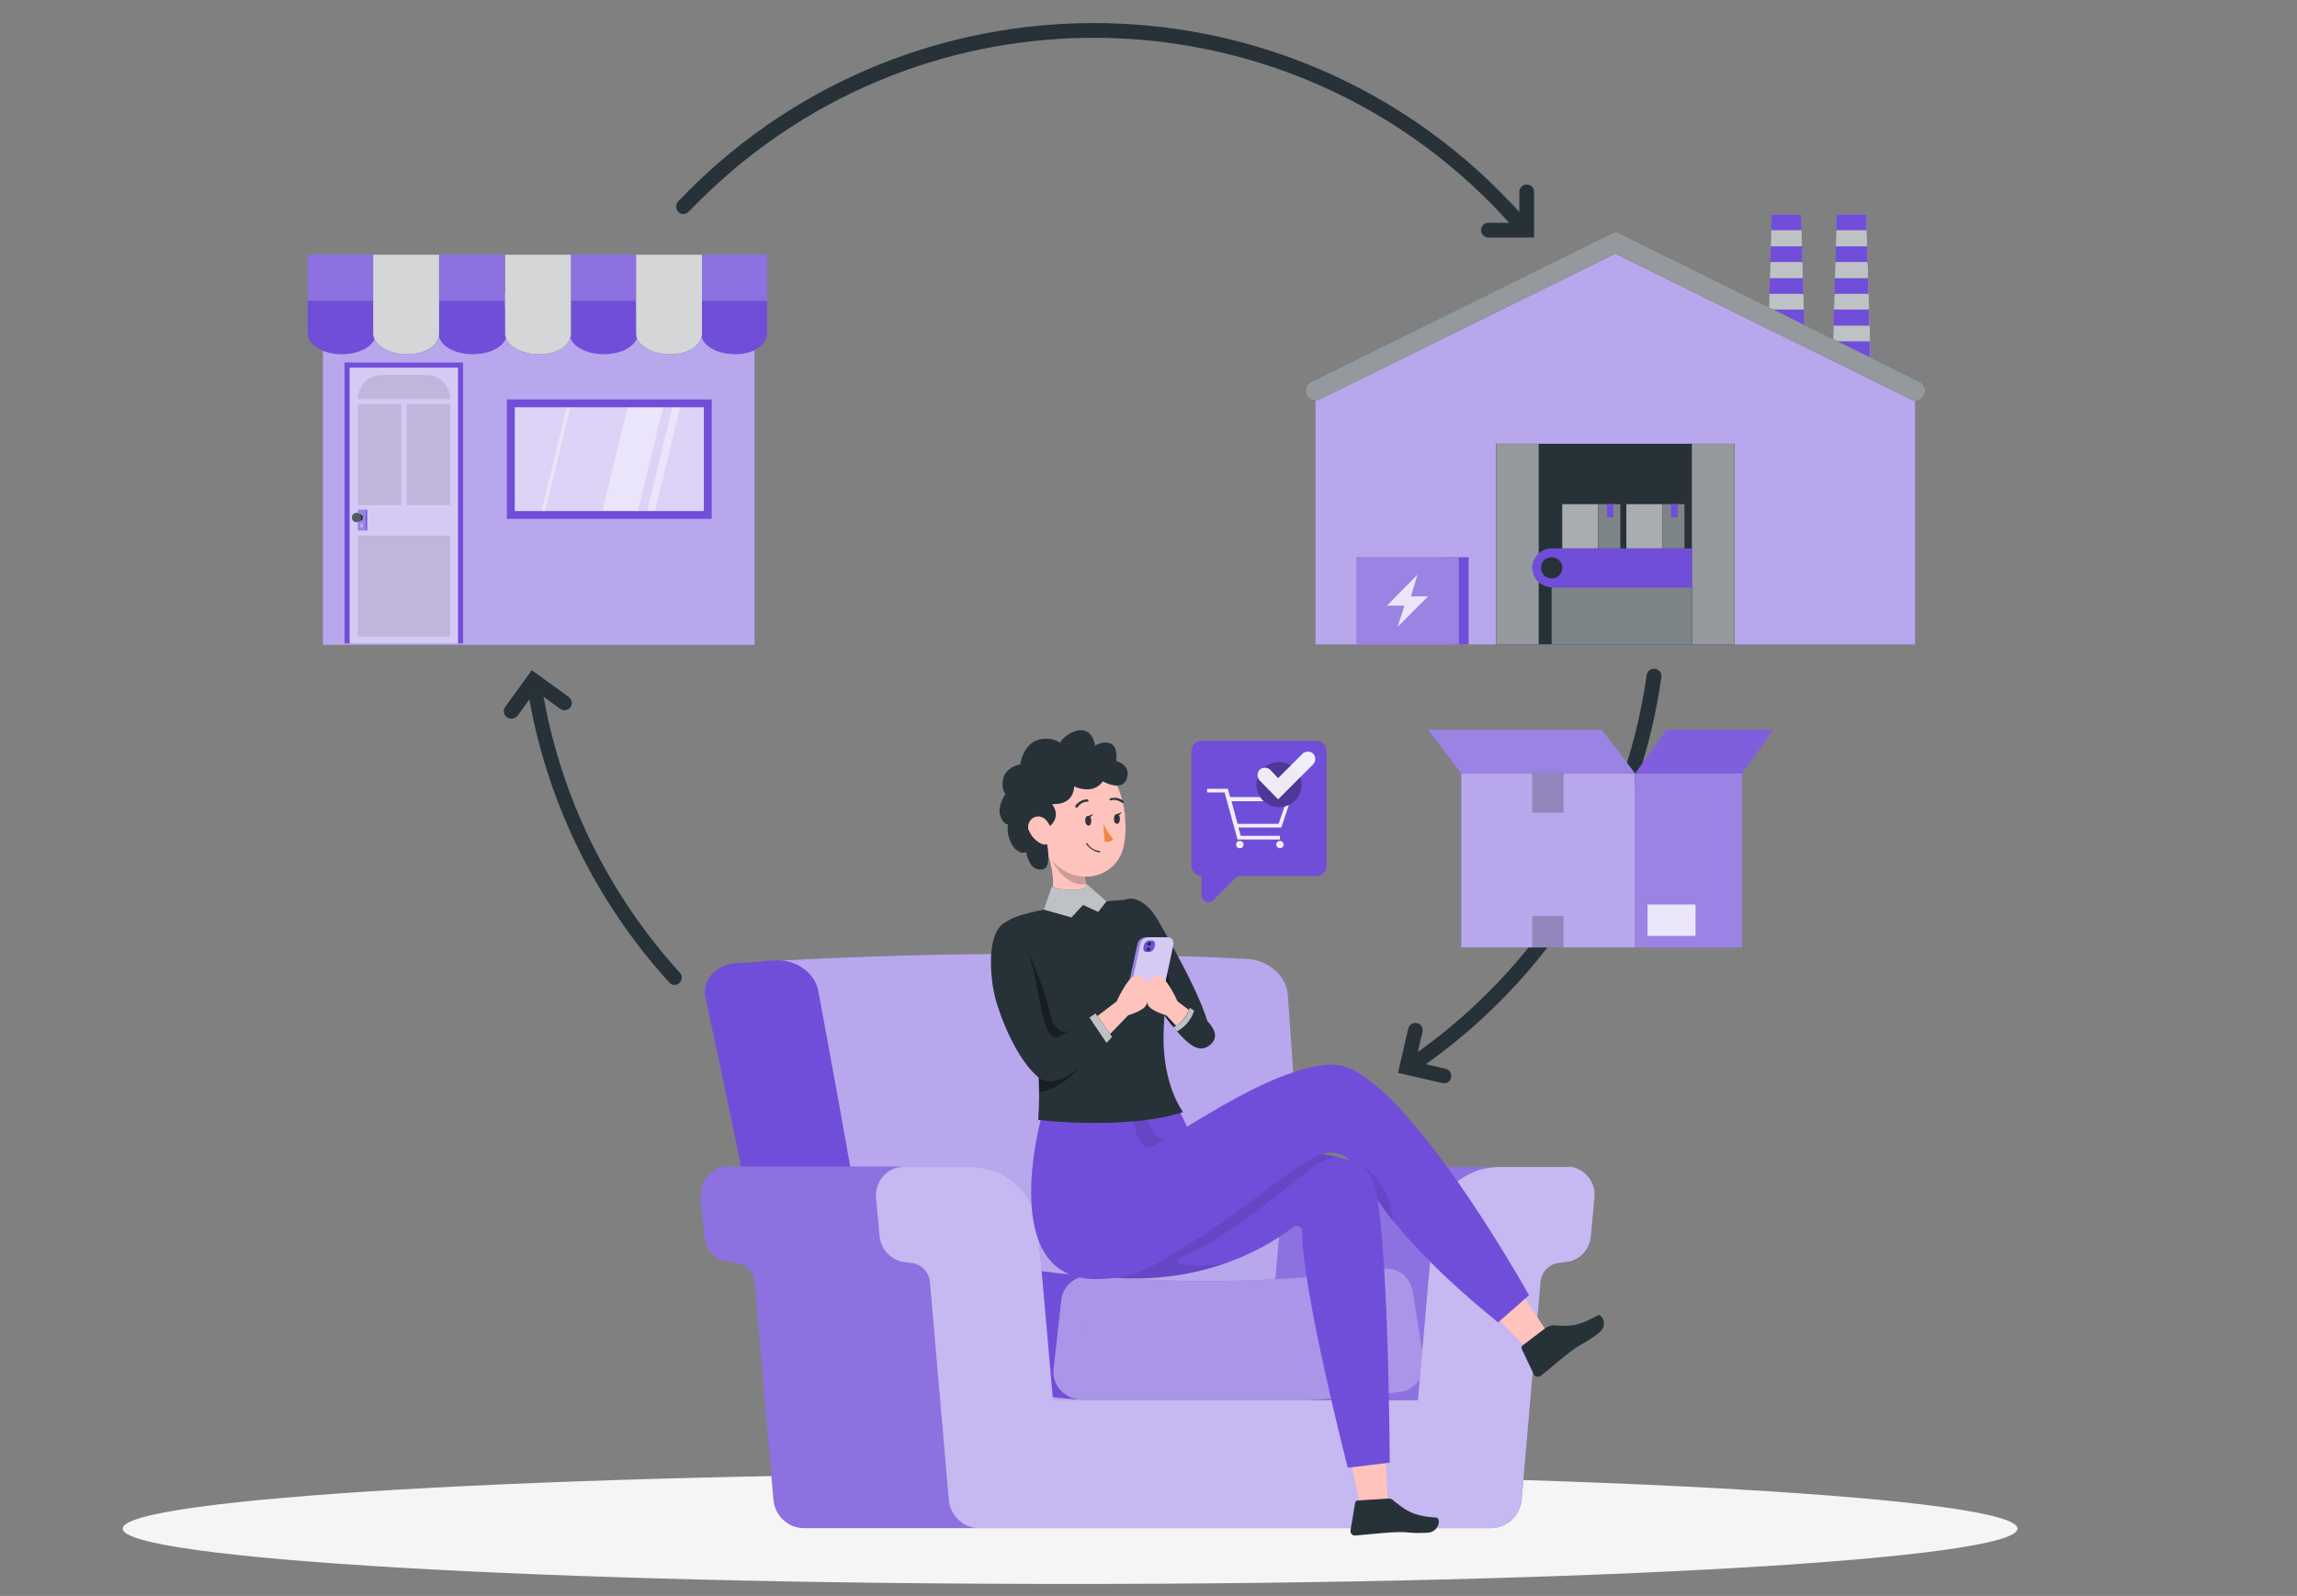 <?xml version="1.0" encoding="utf-8"?>
<!-- Generator: Adobe Illustrator 27.0.0, SVG Export Plug-In . SVG Version: 6.00 Build 0)  -->
<svg version="1.1" id="Layer_1" xmlns="http://www.w3.org/2000/svg" xmlns:xlink="http://www.w3.org/1999/xlink" x="0px" y="0px"
	 viewBox="0 0 498 346" style="enable-background:new 0 0 498 346;" xml:space="preserve">
<rect x="0" y="0" width="498" height="346" fill="#808080" stroke="none"/>
<style type="text/css">
	.st0{fill:#F5F5F5;}
	.st1{fill:#263238;}
	.st2{opacity:0.7;fill:#FFFFFF;enable-background:new    ;}
	.st3{fill:#714ED9;}
	.st4{opacity:0.5;fill:#FFFFFF;enable-background:new    ;}
	.st5{opacity:0.6;fill:#FFFFFF;enable-background:new    ;}
	.st6{opacity:0.4;fill:#FFFFFF;enable-background:new    ;}
	.st7{opacity:0.7;fill:#714ED9;enable-background:new    ;}
	.st8{opacity:0.5;}
	.st9{fill:#FFFFFF;}
	.st10{opacity:0.3;fill:#FFFFFF;enable-background:new    ;}
	.st11{opacity:0.8;fill:#FFFFFF;enable-background:new    ;}
	.st12{opacity:0.9;}
	.st13{opacity:0.3;enable-background:new    ;}
	.st14{opacity:0.2;}
	.st15{opacity:0.1;enable-background:new    ;}
	.st16{opacity:0.2;fill:#FFFFFF;enable-background:new    ;}
	.st17{opacity:0.1;fill:#FFFFFF;enable-background:new    ;}
	.st18{opacity:0.2;enable-background:new    ;}
	.st19{opacity:0.4;}
	.st20{fill:#FFC3BD;}
	.st21{opacity:0.4;enable-background:new    ;}
	.st22{fill:#ED893E;}
	.st23{fill:#2E353A;}
</style>
<path id="freepik--path--inject-50" class="st0" d="M26.6,331.4c0-6.6,92-12,205.4-12s205.4,5.4,205.4,12s-92,12-205.4,12
	S26.6,338,26.6,331.4"/>
<g id="freepik--Arrows--inject-50">
	<path class="st1" d="M329.8,51.3C286.7,0.1,210.3-6.4,159.1,36.7c-3.4,2.9-6.7,6-9.8,9.2c-0.6,0.6-1.6,0.7-2.2,0.1l0,0
		c-0.6-0.6-0.7-1.6-0.1-2.3c0,0,0,0,0,0c47.3-49.8,126-51.8,175.8-4.5c3.3,3.2,6.5,6.5,9.5,10L329.8,51.3z"/>
	<path class="st1" d="M332.6,51.5h-9.9c-0.9,0-1.6-0.7-1.6-1.6l0,0c0-0.9,0.7-1.6,1.6-1.6h6.7v-6.7c0-0.9,0.7-1.6,1.6-1.6l0,0
		c0.9,0,1.6,0.7,1.6,1.6V51.5z"/>
	<path class="st1" d="M307,232.2l-1.8-2.6c28.2-19.2,47-49.4,51.8-83.2c0.1-0.9,0.9-1.5,1.8-1.4l0,0c0.9,0.1,1.5,0.9,1.4,1.8
		C355.3,181.5,336,212.5,307,232.2z"/>
	<path class="st1" d="M312.7,234.8l-9.6-2.2l2.2-9.6c0.2-0.8,1-1.4,1.9-1.2c0,0,0,0,0,0l0,0c0.9,0.2,1.4,1,1.2,1.9c0,0,0,0,0,0
		l-1.5,6.5l6.5,1.5c0.9,0.2,1.4,1.1,1.2,1.9l0,0C314.4,234.5,313.6,235,312.7,234.8z"/>
	<path class="st1" d="M145.1,213c-16-17.6-26.7-39.4-30.6-62.9l3.1-0.5c3.8,22.9,14.2,44.1,29.8,61.3c0.6,0.6,0.5,1.6-0.1,2.2l0,0
		C146.7,213.7,145.7,213.7,145.1,213C145.1,213,145.1,213,145.1,213z"/>
	<path class="st1" d="M109.9,155.5L109.9,155.5c-0.7-0.5-0.9-1.5-0.4-2.2l5.8-8l8,5.8c0.7,0.5,0.9,1.5,0.4,2.2c0,0,0,0,0,0l0,0
		c-0.5,0.7-1.5,0.9-2.2,0.4c0,0,0,0,0,0l-5.4-3.9l-3.9,5.4C111.6,155.9,110.6,156,109.9,155.5C109.9,155.5,109.9,155.5,109.9,155.5z
		"/>
</g>
<g id="freepik--Factory--inject-50">
	<polygon class="st1" points="391.5,81.4 383.1,81.4 384.1,46.5 390.5,46.5 	"/>
	<polygon class="st2" points="391.5,81.4 383.1,81.4 384.1,46.5 390.5,46.5 	"/>
	<polygon class="st3" points="391,63.7 390.9,60.3 383.7,60.3 383.6,63.7 	"/>
	<polygon class="st3" points="383.8,56.8 390.8,56.8 390.7,53.4 383.9,53.4 	"/>
	<polygon class="st3" points="391.2,70.6 391.1,67.1 383.5,67.1 383.4,70.6 	"/>
	<polygon class="st3" points="391.4,77.5 391.3,74 383.3,74 383.2,77.5 	"/>
	<polygon class="st3" points="390.6,49.9 390.5,46.5 384.1,46.5 384,49.9 	"/>
	<polygon class="st1" points="405.7,81.4 397.2,81.4 398.2,46.5 404.6,46.5 	"/>
	<polygon class="st2" points="405.7,81.4 397.2,81.4 398.2,46.5 404.6,46.5 	"/>
	<polygon class="st3" points="405.1,63.7 405,60.3 397.8,60.3 397.7,63.7 	"/>
	<polygon class="st3" points="397.9,56.8 404.9,56.8 404.8,53.4 398,53.4 	"/>
	<polygon class="st3" points="405.3,70.6 405.2,67.1 397.6,67.1 397.5,70.6 	"/>
	<polygon class="st3" points="405.5,77.5 405.4,74 397.4,74 397.3,77.5 	"/>
	<polygon class="st3" points="404.7,49.9 404.6,46.5 398.2,46.5 398.1,49.9 	"/>
	<polygon class="st3" points="285.2,139.7 415.2,139.7 415.2,84.7 350.2,52.7 285.2,84.7 	"/>
	<polygon class="st4" points="285.2,139.7 415.2,139.7 415.2,84.7 350.2,52.7 285.2,84.7 	"/>
	<rect x="324.4" y="96.2" class="st1" width="51.6" height="43.5"/>
	<rect x="324.4" y="96.2" class="st1" width="9.2" height="43.5"/>
	<rect x="324.4" y="96.2" class="st4" width="9.2" height="43.5"/>
	<rect x="338.7" y="109.3" class="st1" width="7.8" height="9.6"/>
	<rect x="338.7" y="109.3" class="st5" width="7.8" height="9.6"/>
	<rect x="346.5" y="109.3" class="st1" width="4.8" height="9.6"/>
	<rect x="346.5" y="109.3" class="st6" width="4.8" height="9.6"/>
	<polygon class="st3" points="348.4,109.3 348.4,112.2 348.5,112.1 348.8,112.2 348.9,112.1 349.2,112.2 349.5,112.1 349.6,112.2 
		349.8,112.1 349.8,109.3 	"/>
	<polygon class="st7" points="348.4,109.3 348.4,112.2 348.5,112.1 348.8,112.2 348.9,112.1 349.2,112.2 349.5,112.1 349.6,112.2 
		349.8,112.1 349.8,109.3 	"/>
	<rect x="352.6" y="109.3" class="st1" width="7.8" height="9.6"/>
	<rect x="352.6" y="109.3" class="st5" width="7.8" height="9.6"/>
	<rect x="360.4" y="109.3" class="st1" width="4.8" height="9.6"/>
	<rect x="360.4" y="109.3" class="st6" width="4.8" height="9.6"/>
	<polygon class="st3" points="362.3,109.3 362.3,112.2 362.4,112.1 362.7,112.2 362.9,112.1 363.1,112.2 363.4,112.1 363.5,112.2 
		363.7,112.1 363.7,109.3 	"/>
	<polygon class="st7" points="362.3,109.3 362.3,112.2 362.4,112.1 362.7,112.2 362.9,112.1 363.1,112.2 363.4,112.1 363.5,112.2 
		363.7,112.1 363.7,109.3 	"/>
	<path class="st1" d="M414.3,86.6L350.2,55l-64.1,31.6c-1,0.5-2.3,0.1-2.8-1c0,0,0,0,0,0l0,0c-0.5-1-0.1-2.3,1-2.8c0,0,0,0,0,0
		l66-32.6l65.9,32.6c1,0.5,1.5,1.8,1,2.8c0,0,0,0,0,0l0,0C416.6,86.7,415.3,87.2,414.3,86.6z"/>
	<g class="st8">
		<path class="st9" d="M414.3,86.6L350.2,55l-64.1,31.6c-1,0.5-2.3,0.1-2.8-1c0,0,0,0,0,0l0,0c-0.5-1-0.1-2.3,1-2.8c0,0,0,0,0,0
			l66-32.6l65.9,32.6c1,0.5,1.5,1.8,1,2.8c0,0,0,0,0,0l0,0C416.6,86.7,415.3,87.2,414.3,86.6z"/>
	</g>
	<rect x="366.8" y="96.2" class="st1" width="9.2" height="43.5"/>
	<rect x="366.8" y="96.2" class="st4" width="9.2" height="43.5"/>
	<rect x="336.4" y="125.4" class="st1" width="30.4" height="14.3"/>
	<rect x="336.4" y="125.4" class="st6" width="30.4" height="14.3"/>
	<rect x="313.3" y="120.8" class="st3" width="5.1" height="18.9"/>
	<path class="st3" d="M336.4,127.3c-2.3,0-4.2-1.9-4.2-4.2s1.9-4.2,4.2-4.2h30.4v8.5H336.4z"/>
	<path class="st1" d="M338.7,123.1c0,1.3-1,2.3-2.3,2.3c-1.3,0-2.3-1-2.3-2.3s1-2.3,2.3-2.3S338.7,121.8,338.7,123.1
		C338.7,123.1,338.7,123.1,338.7,123.1z"/>
	<rect x="294.1" y="120.8" class="st3" width="22.2" height="18.9"/>
	<rect x="294.1" y="120.8" class="st10" width="22.2" height="18.9"/>
	<polygon class="st11" points="309.6,129.3 305.9,129.3 307.3,124.6 300.7,131.3 304.5,131.3 303,135.9 	"/>
</g>
<g id="freepik--Graphic--inject-50">
	<path class="st3" d="M285.5,160.6h-25c-1.2,0-2.1,0.9-2.2,2.1c0,0,0,0.1,0,0.1v24.9c0,1.2,1,2.2,2.2,2.2c0,0,0,0,0,0l0,0v4.2
		c0,0.8,0.7,1.5,1.5,1.5c0.4,0,0.8-0.2,1-0.4l5.3-5.3h17.1c1.2,0,2.2-1,2.2-2.2c0,0,0,0,0,0v-24.9c0-1.2-0.9-2.1-2.1-2.2
		C285.6,160.6,285.5,160.6,285.5,160.6z"/>
	<g class="st12">
		<path class="st9" d="M280,172.8h-13.3l-0.5-1.8h-4.5v0.8h3.8l2.8,10.2h9.2v-0.8H269l-0.5-1.8h9.3L280,172.8z M268.3,178.6
			l-1.3-4.9h11.9l-1.7,4.9H268.3z"/>
		<circle class="st9" cx="268.8" cy="183.1" r="0.8"/>
		<path class="st9" d="M278.3,183.1c0,0.5-0.4,0.8-0.8,0.8s-0.8-0.4-0.8-0.8c0-0.5,0.4-0.8,0.8-0.8l0,0
			C277.9,182.3,278.3,182.7,278.3,183.1z"/>
	</g>
	<circle class="st3" cx="277.3" cy="170.1" r="4.9"/>
	<circle class="st13" cx="277.3" cy="170.1" r="4.9"/>
	<g class="st12">
		<path class="st9" d="M277.1,173.3l-4-4.1c-0.6-0.6-0.6-1.7,0-2.3l0,0c0.6-0.6,1.7-0.6,2.3,0c0,0,0,0,0,0l1.7,1.8l5.3-5.3
			c0.6-0.6,1.7-0.6,2.3,0c0,0,0,0,0,0l0,0c0.6,0.6,0.6,1.7,0,2.3L277.1,173.3z"/>
	</g>
</g>
<g id="freepik--Store--inject-50">
	<rect x="70" y="63.7" class="st3" width="93.6" height="76.1"/>
	<rect x="70" y="63.7" class="st4" width="93.6" height="76.1"/>
	<rect x="66.7" y="55.2" class="st3" width="14.3" height="10.1"/>
	<rect x="95.1" y="55.2" class="st3" width="14.3" height="10.1"/>
	<rect x="123.6" y="55.2" class="st3" width="14.3" height="10.1"/>
	<rect x="152" y="55.2" class="st3" width="14.3" height="10.1"/>
	<g class="st14">
		<rect x="66.7" y="55.2" class="st9" width="14.3" height="10.1"/>
		<rect x="95.1" y="55.2" class="st9" width="14.3" height="10.1"/>
		<rect x="123.6" y="55.2" class="st9" width="14.3" height="10.1"/>
		<rect x="152" y="55.2" class="st9" width="14.3" height="10.1"/>
	</g>
	<path class="st3" d="M81.5,72.3c0,2.5-3.3,4.5-7.4,4.5c-4.1,0-7.4-2-7.4-4.5v-7.1h14.3L81.5,72.3z"/>
	<path class="st3" d="M109.9,72.3c0,2.5-3.3,4.5-7.4,4.5c-4.1,0-7.4-2-7.4-4.5v-7.1h14.3L109.9,72.3z"/>
	<path class="st3" d="M138.3,72.3c0,2.5-3.3,4.5-7.4,4.5s-7.4-2-7.4-4.5v-7.1h14.3L138.3,72.3z"/>
	<path class="st3" d="M166.3,72.3c0,2.5-2.9,4.5-6.9,4.5c-4.1,0-7.4-2-7.4-4.5v-7.1h14.3L166.3,72.3z"/>
	<path class="st1" d="M95.2,65.2v-10H80.9v10.1l0,0v7c0,2.5,3.3,4.5,7.4,4.5c4.1,0,6.9-2,6.9-4.5L95.2,65.2L95.2,65.2z"/>
	<path class="st11" d="M95.2,55.2H80.9v17.1c0,2.5,3.3,4.5,7.4,4.5c4.1,0,6.9-2,6.9-4.5L95.2,55.2z"/>
	<path class="st1" d="M123.8,65.2v-10h-14.3v10.1l0,0v7c0,2.5,3.3,4.5,7.4,4.5s6.9-2,6.9-4.5L123.8,65.2L123.8,65.2z"/>
	<path class="st11" d="M123.8,55.2h-14.3v17.1c0,2.5,3.3,4.5,7.4,4.5s6.9-2,6.9-4.5L123.8,55.2z"/>
	<path class="st1" d="M152.2,65.2v-10h-14.3v10.1l0,0v7c0,2.5,3.3,4.5,7.4,4.5s6.9-2,6.9-4.5L152.2,65.2L152.2,65.2z"/>
	<path class="st11" d="M152.2,55.2h-14.3v17.1c0,2.5,3.3,4.5,7.4,4.5s6.9-2,6.9-4.5L152.2,55.2z"/>
	<rect x="110.7" y="87.5" class="st4" width="42.7" height="24.2"/>
	<polygon class="st6" points="138.1,111.6 130.4,111.6 136.2,87.7 143.9,87.7 	"/>
	<polygon class="st6" points="141.8,111.6 140.1,111.6 145.9,87.7 147.6,87.7 	"/>
	<polygon class="st6" points="118,111.6 117.2,111.6 123,87.7 123.8,87.7 	"/>
	<path class="st3" d="M154.3,112.5h-44.4V86.6h44.4V112.5z M111.6,110.8h41V88.3h-41L111.6,110.8z"/>
	<rect x="74.7" y="78.6" class="st3" width="25.7" height="60.9"/>
	<rect x="75.8" y="79.7" class="st2" width="23.5" height="59.8"/>
	<rect x="77.6" y="87.6" class="st15" width="9.4" height="21.9"/>
	<rect x="88.2" y="87.6" class="st15" width="9.4" height="21.9"/>
	<rect x="77.6" y="116.1" class="st15" width="20" height="21.9"/>
	<path class="st15" d="M97.6,86.5H77.6c0-2.9,2.3-5.2,5.2-5.2l0,0h9.7C95.3,81.3,97.6,83.6,97.6,86.5C97.6,86.5,97.6,86.5,97.6,86.5
		z"/>
	<rect x="77.6" y="110.5" class="st3" width="1.7" height="4.5"/>
	<rect x="77.6" y="110.5" class="st10" width="1.7" height="4.5"/>
	<rect x="79.3" y="110.5" class="st3" width="0.3" height="4.5"/>
	<path class="st1" d="M78.7,112.2c0,0.4-0.3,0.7-0.7,0.7s-0.7-0.3-0.7-0.7c0-0.4,0.3-0.7,0.7-0.7h0
		C78.4,111.5,78.7,111.8,78.7,112.2z"/>
	<rect x="78.2" y="113.5" class="st4" width="0.4" height="0.9"/>
	<circle class="st1" cx="77.3" cy="112.2" r="1"/>
	<circle class="st16" cx="77.3" cy="112.2" r="1"/>
</g>
<g id="freepik--Box--inject-50">
	<polygon class="st3" points="347.3,158.2 309.6,158.2 316.8,167.7 354.5,167.7 	"/>
	<polygon class="st10" points="347.3,158.2 309.6,158.2 316.8,167.7 354.5,167.7 	"/>
	<polygon class="st3" points="361.3,158.2 384.5,158.2 377.7,167.7 354.5,167.7 	"/>
	<polygon class="st17" points="361.3,158.2 384.5,158.2 377.7,167.7 354.5,167.7 	"/>
	<rect x="316.8" y="167.7" class="st3" width="37.7" height="37.7"/>
	<rect x="316.8" y="167.7" class="st4" width="37.7" height="37.7"/>
	<rect x="332.2" y="167.7" class="st18" width="6.8" height="8.5"/>
	<rect x="332.2" y="198.6" class="st18" width="6.8" height="6.8"/>
	<rect x="354.5" y="167.7" class="st3" width="23.2" height="37.7"/>
	<rect x="354.5" y="167.7" class="st10" width="23.2" height="37.7"/>
	<rect x="357.2" y="196.1" class="st11" width="10.4" height="6.8"/>
</g>
<g id="freepik--Character--inject-50">
	<path class="st3" d="M262.9,308.3c8.7,0.4,13.1,0.7,21.8,1.4c-1.4-31.4-3.2-62.8-5.5-94.1c-0.3-4-4.2-7.4-8.6-7.7l-8.5-0.4
		c-33-1.2-65.9-0.9-98.9,1.1c7.4,33.1,14.3,66.3,20.6,99.6C210.3,307.1,236.5,307.2,262.9,308.3z"/>
	<path class="st4" d="M262.9,308.3c8.7,0.4,13.1,0.7,21.8,1.4c-1.4-31.4-3.2-62.8-5.5-94.1c-0.3-4-4.2-7.4-8.6-7.7l-8.5-0.4
		c-33-1.2-65.9-0.9-98.9,1.1c7.4,33.1,14.3,66.3,20.6,99.6C210.3,307.1,236.5,307.2,262.9,308.3z"/>
	<path class="st3" d="M193.6,307.8c-8.7,0.3-13.1,0.5-21.8,1.1c-5.9-30.9-12.2-61.7-18.8-92.4c-0.9-3.9,2.1-7.4,6.5-7.7
		c3.4-0.2,5.1-0.3,8.5-0.6c4.5-0.3,8.7,2.7,9.4,6.6C183.2,245.8,188.6,276.8,193.6,307.8z"/>
	<path class="st3" d="M205.8,325.2l-4.1-47.3c-0.2-2.1-1.8-3.8-3.9-4.1l-1.7-0.2c-2.8-0.3-5-2.6-5.3-5.5l-0.8-8.6
		c-0.3-3.3,2.2-6.3,5.5-6.6c0.2,0,0.4,0,0.5,0h-38.1c-3.3,0-6,2.7-6,6.1c0,0.2,0,0.3,0,0.5l0.8,8.6c0.3,2.8,2.5,5.1,5.3,5.5l1.7,0.2
		c2.1,0.3,3.7,2,3.9,4.1l4.1,47.3c0.3,3.4,3.2,6.1,6.6,6.1h38.1C209,331.3,206.1,328.6,205.8,325.2z"/>
	<g class="st14">
		<path class="st9" d="M205.8,325.2l-4.1-47.3c-0.2-2.1-1.8-3.8-3.9-4.1l-1.7-0.2c-2.8-0.3-5-2.6-5.3-5.5l-0.8-8.6
			c-0.3-3.3,2.2-6.3,5.5-6.6c0.2,0,0.4,0,0.5,0h-38.1c-3.3,0-6,2.7-6,6.1c0,0.2,0,0.3,0,0.5l0.8,8.6c0.3,2.8,2.5,5.1,5.3,5.5
			l1.7,0.2c2.1,0.3,3.7,2,3.9,4.1l4.1,47.3c0.3,3.4,3.2,6.1,6.6,6.1h38.1C209,331.3,206.1,328.6,205.8,325.2z"/>
	</g>
	<path class="st3" d="M310.7,266.1c0.6-7.4,6.9-13.1,14.3-13.1h-33.2c-7.5,0-13.7,5.7-14.3,13.1l-3.3,37.5h33.2L310.7,266.1z"/>
	<path class="st16" d="M310.7,266.1c0.6-7.4,6.9-13.1,14.3-13.1h-33.2c-7.5,0-13.7,5.7-14.3,13.1l-3.3,37.5h33.2L310.7,266.1z"/>
	<path class="st3" d="M303.3,301.8c-23,2.7-46.2,3.2-69.2,1.6c-3.3-0.2-5.9-3-5.7-6.3c0,0,0-0.1,0-0.1c0.7-6.1,1-9.1,1.7-15.2
		c0.4-3.2,3.2-5.4,6.4-5.2c21.1,1.9,42.3,1.4,63.2-1.5c3.2-0.5,6.1,1.7,6.6,4.9l2.4,15.1c0.4,3.3-2,6.3-5.2,6.7
		C303.4,301.8,303.4,301.8,303.3,301.8z"/>
	<path class="st3" d="M236,276.7c-5.3-0.5-7.9-0.8-13.1-1.5c-3.2-0.5-6.1,1.7-6.7,4.9l-2.4,15.1c-0.4,3.3,2,6.2,5.3,6.6
		c0,0,0.1,0,0.1,0c5.7,0.8,8.6,1.1,14.3,1.6C234.5,292.8,235,287.4,236,276.7z"/>
	<g class="st19">
		<path class="st9" d="M303.3,301.8c-23,2.7-46.2,3.2-69.2,1.6c-3.3-0.2-5.9-3-5.7-6.3c0,0,0-0.1,0-0.1c0.7-6.1,1-9.1,1.7-15.2
			c0.4-3.2,3.2-5.4,6.4-5.2c21.1,1.9,42.3,1.4,63.2-1.5c3.2-0.5,6.1,1.7,6.6,4.9l2.4,15.1c0.4,3.3-2,6.3-5.2,6.7
			C303.4,301.8,303.4,301.8,303.3,301.8z"/>
	</g>
	<path class="st3" d="M339.8,253H325c-7.5,0-13.7,5.7-14.3,13.1l-3.3,37.5h-79.1l-3.3-37.5c-0.6-7.4-6.9-13.1-14.3-13.1H196
		c-3.3,0-6,2.7-6.1,6c0,0.2,0,0.4,0,0.5l0.8,8.6c0.3,2.8,2.5,5.1,5.3,5.5l1.7,0.2c2.1,0.3,3.7,2,3.9,4.1l4.1,47.3
		c0.3,3.4,3.2,6.1,6.6,6.1h110.9c3.5,0,6.3-2.6,6.7-6.1l4.1-47.3c0.2-2.1,1.8-3.8,3.9-4.1l1.7-0.2c2.8-0.3,5-2.6,5.3-5.5l0.8-8.6
		c0.3-3.3-2.2-6.3-5.5-6.6C340.2,253,340,253,339.8,253z"/>
	<path class="st5" d="M339.8,253H325c-7.5,0-13.7,5.7-14.3,13.1l-3.3,37.5h-79.1l-3.3-37.5c-0.6-7.4-6.9-13.1-14.3-13.1H196
		c-3.3,0-6,2.7-6.1,6c0,0.2,0,0.4,0,0.5l0.8,8.6c0.3,2.8,2.5,5.1,5.3,5.5l1.7,0.2c2.1,0.3,3.7,2,3.9,4.1l4.1,47.3
		c0.3,3.4,3.2,6.1,6.6,6.1h110.9c3.5,0,6.3-2.6,6.7-6.1l4.1-47.3c0.2-2.1,1.8-3.8,3.9-4.1l1.7-0.2c2.8-0.3,5-2.6,5.3-5.5l0.8-8.6
		c0.3-3.3-2.2-6.3-5.5-6.6C340.2,253,340,253,339.8,253z"/>
	<polygon class="st20" points="291.8,311.8 295.3,328.3 300.9,326.4 300.2,310.8 	"/>
	<path class="st3" d="M239.9,242.6c5.3,0.1,10.6-0.6,15.7-2l5.2,10.9c0,0,32.6-5.8,36.8,4.2c3.5,8.6,3.7,61.4,3.7,61.4l-9.1,1.1
		c0,0-9.9-38.5-9.9-51.2c0-0.7-0.5-1.2-1.2-1.2c-0.3,0-0.5,0.1-0.7,0.2c-5,3.9-18.3,12.3-38.5,11c-3.1-0.2-6.8-0.9-5.8-11.1
		C236.9,258.2,238.2,250.4,239.9,242.6z"/>
	<path class="st15" d="M258,271.7c9-4,21.4-14.8,27.1-18.9c1.3-1,2.9-1.7,4.5-2.1c-5-1.1-11.4-1.1-16.8-0.6l-13,5.8l-20.9,9.3
		l-2.6,7.4c0.9,4,3.4,4.4,5.6,4.5c8,0.6,15.9-0.5,23.5-3.1C264.3,274.1,249.4,275.5,258,271.7z"/>
	<polygon class="st20" points="320.4,281.6 331.6,292.9 335.9,289.5 327.3,276.5 	"/>
	<path class="st1" d="M335.1,287.9l-5,3.8c-0.2,0.2-0.3,0.5-0.2,0.7l2.6,5.5c0.2,0.5,0.8,0.7,1.3,0.5c0.1,0,0.1-0.1,0.2-0.1
		c2.1-1.6,3.8-3.2,6.4-5.2c3.1-2.3,2.6-1.4,6.2-4.1c2.2-1.6,0.7-4.4-0.3-3.8c-4.6,2.7-6.8,2.3-9.5,2.1
		C336.1,287.4,335.5,287.6,335.1,287.9z"/>
	<path class="st15" d="M243.3,250.6l5.6,1.3c0,0,10.4-8.1,5.6-5.4c-3.5,2-5.3-2.1-6-4.4c-2.2,0.3-4.2,0.4-5.6,0.5L243.3,250.6z"/>
	<path class="st3" d="M245.7,242c-13.8,2.3-19.9,0.1-19.9,0.1s-9.9,35.4,11.9,35.2c9.6-0.1,13.6-3.8,19.9-7.5
		c14.2-8.4,26-20.7,31.5-19.9c7.9,1.1,3.4,10.6,35.7,36.8l6.7-5.9c0,0-27.9-50.1-42.5-50c-14.1,0.1-36.8,17.8-39.8,17.9
		C246.1,248.8,245.7,242,245.7,242z"/>
	<path class="st15" d="M293.4,251.9L293.4,251.9c1.8,0.7,3.3,2,4.2,3.8c0.5,1.5,0.9,3.1,1.1,4.7c0.9,1.3,2,2.8,3.3,4.4
		C301.1,254.2,293.4,251.9,293.4,251.9z"/>
	<path class="st1" d="M300.8,324.9l-6.4,0.4c-0.3,0-0.5,0.2-0.6,0.5l-1,6c-0.1,0.5,0.3,1,0.8,1.1c0,0,0,0,0,0c0.1,0,0.1,0,0.2,0
		c2.6-0.2,4.9-0.5,8.2-0.7c3.9-0.2,2.9,0.3,7.4,0.1c2.7-0.1,3.1-3.3,1.9-3.3c-5.3-0.3-6.9-1.9-9.1-3.6
		C301.9,325,301.3,324.8,300.8,324.9z"/>
	<path class="st1" d="M244.1,195c1.8-0.7,4.8,0.5,7.3,5.1c2.6,4.6,13.5,23.6,10.4,26c-3.1,2.4-9.1-4.5-11.3-9.4
		C248.3,211.7,240.9,196.2,244.1,195z"/>
	<path class="st21" d="M248.9,203.8l0.4,3l-0.2,6.6c0.6,1.3,1.1,2.5,1.5,3.3c1,2.1,2.2,4,3.6,5.7c0.5-9.3-3-18.6-3-18.6L248.9,203.8
		z"/>
	<path class="st1" d="M225.1,242.8c0,0,19.1,2.3,31.4-1.7c0,0-3.7-4.7-4.2-14.1c-0.5-9.2,3.4-20.2-5.8-31.4
		c-0.4-0.4-0.9-0.7-1.5-0.6c-4.8,0.3-27.4,2.1-27.7,6.1C216.9,206.1,226.7,216.9,225.1,242.8z"/>
	<path class="st20" d="M227,184.4c0,0,2.5,7.3,0.6,10.5c0,0,7,0.4,8.8-1.9c0,0-1-0.5-1.3-3.3C234.7,186.8,232,183.9,227,184.4z"/>
	<path class="st18" d="M235,189.6c-0.3-2.6-2.6-5.3-6.9-5.2l-0.3,0.3l-0.3,0.6c0,0,2.7,7.1,8,6.4C235.2,190.9,235.1,190.2,235,189.6
		z"/>
	<path class="st20" d="M224.3,174.7c0.8,6.7,1.1,9.6,4.7,12.8c5.5,4.9,13.5,2.4,14.7-4.4c1.1-6.2-0.5-16.1-7.3-18.4
		c-4.8-1.6-10.1,0.9-11.8,5.8C224.3,171.8,224.1,173.3,224.3,174.7z"/>
	<path class="st22" d="M239.2,178.6c0.6,1.2,1.3,2.4,2.2,3.4c-0.5,0.4-1.2,0.6-1.9,0.5L239.2,178.6z"/>
	<path class="st23" d="M233.3,175.1l-0.1-0.1c-0.1-0.1-0.1-0.3,0-0.4l0,0c0.6-0.8,1.6-1.3,2.6-1.3c0.1,0,0.2,0.2,0.2,0.3
		c0,0.1-0.1,0.2-0.2,0.2c-0.8,0-1.6,0.4-2.1,1.1C233.5,175.1,233.4,175.2,233.3,175.1z"/>
	<path class="st23" d="M243.3,174.1l-0.1-0.1c-0.7-0.5-1.5-0.7-2.3-0.5c-0.1,0.1-0.3,0-0.3-0.1c0,0,0,0,0,0l0,0
		c-0.1-0.1,0-0.3,0.1-0.3c0,0,0,0,0,0c1-0.3,2-0.1,2.8,0.5c0.1,0.1,0.1,0.2,0.1,0.4c0,0,0,0,0,0C243.5,174,243.4,174.1,243.3,174.1
		L243.3,174.1z"/>
	<path class="st23" d="M235.3,178c0,0.6,0.4,1,0.7,1c0.4,0,0.6-0.5,0.6-1.1c0-0.6-0.3-1-0.7-1C235.5,176.9,235.2,177.4,235.3,178z"
		/>
	<path class="st23" d="M241.5,177.6c0,0.6,0.3,1,0.7,1c0.4,0,0.6-0.5,0.6-1.1c0-0.6-0.3-1-0.7-1C241.7,176.5,241.5,177,241.5,177.6z
		"/>
	<path class="st23" d="M241.9,176.6l1.3-0.5C243.2,176.1,242.6,177.2,241.9,176.6z"/>
	<path class="st23" d="M235.7,177l1.3-0.5C237,176.5,236.4,177.6,235.7,177z"/>
	<path class="st1" d="M235.9,183.5c-0.1-0.2-0.3-0.3-0.4-0.5c0-0.1,0-0.1,0-0.2l0,0c0.1,0,0.1,0,0.2,0c0.6,1,1.6,1.6,2.7,1.7
		c0.1,0,0.1,0.1,0.1,0.2c0,0,0,0.1-0.1,0.1C237.5,184.7,236.6,184.2,235.9,183.5z"/>
	<path class="st21" d="M227.4,218.7c-1.1-4.8-4.7-13-4.7-13l-2.6-0.7l-1.3,1.8c2.3,5.7,6.4,14.8,6.5,29.9c5.1-0.2,10.7-7.3,10.7-7.3
		l-2.9-6.4C229.9,224.5,228.5,223.5,227.4,218.7z"/>
	<path class="st1" d="M226.3,180c0,0,4.4-2,1.8-5.7c0,0,4.5,0.6,4.8-3.8c0,0,4,2,6.2-1.1c0,0,4.2,2.4,5.2-0.6c1-3-2.3-3.8-2.3-3.8
		s0.5-3-1.2-3.8c-1.2-0.4-2.4-0.2-3.4,0.5c0,0-0.3-3.5-3.2-3.4c-1.8,0.2-3.4,1.2-4.4,2.7c-1.6-1-3.6-1.1-5.3-0.4
		c-2.8,1.3-3.3,5.1-3.3,5.1s-3.2,0.6-3.7,3.1c-0.5,2.5,0.5,3.3,0.5,3.3s-1.7,2.4-1.2,4.5c0.6,2.2,1.7,2.1,1.7,2.1
		c-0.2,1.7,0.2,3.4,1.2,4.9c1.6,1.9,2.8,1.1,2.8,1.1s0.5,4.2,3.4,3.8C228.8,188.2,226.3,180,226.3,180z"/>
	<path class="st20" d="M223.1,180.1c0.5,1.2,1.4,2.2,2.6,2.8c1.6,0.7,2.6-0.6,2.4-2.3c-0.2-1.5-1.3-3.6-3-3.6c-1.2,0-2.2,1-2.2,2.3
		C222.9,179.6,222.9,179.9,223.1,180.1z"/>
	<path class="st1" d="M226.3,197.2l1.7-5c1.8,0.7,3.8,0.9,5.7,0.7c2.1-0.2,2-1.2,2-1.2l4.2,3.7l-1.8,2.3l-3.3-1.5l-2.5,2.7
		L226.3,197.2z"/>
	<path class="st2" d="M226.3,197.2l1.7-5c1.8,0.7,3.8,0.9,5.7,0.7c2.1-0.2,2-1.2,2-1.2l4.2,3.7l-1.8,2.3l-3.3-1.5l-2.5,2.7
		L226.3,197.2z"/>
	<path class="st3" d="M249.7,217h-4.1c-0.7,0-1.2-0.5-1.3-1.2c0-0.1,0-0.3,0-0.4l2.3-10.7c0.2-0.9,1-1.5,1.9-1.5h4.1
		c0.7,0,1.2,0.5,1.2,1.2c0,0.1,0,0.2,0,0.4l-2.3,10.7C251.3,216.4,250.6,217,249.7,217z"/>
	<path class="st10" d="M249.7,217h-4.1c-0.7,0-1.2-0.5-1.3-1.2c0-0.1,0-0.3,0-0.4l2.3-10.7c0.2-0.9,1-1.5,1.9-1.5h4.1
		c0.7,0,1.2,0.5,1.2,1.2c0,0.1,0,0.2,0,0.4l-2.3,10.7C251.3,216.4,250.6,217,249.7,217z"/>
	<path class="st3" d="M250.3,217h-4.1c-0.7,0-1.2-0.5-1.3-1.2c0-0.1,0-0.3,0-0.4l2.3-10.7c0.2-0.9,1-1.5,1.9-1.5h4.1
		c0.7,0,1.2,0.5,1.2,1.2c0,0.1,0,0.2,0,0.4l-2.3,10.7C251.9,216.4,251.2,217,250.3,217z"/>
	<path class="st2" d="M250.3,217h-4.1c-0.7,0-1.2-0.5-1.3-1.2c0-0.1,0-0.3,0-0.4l2.3-10.7c0.2-0.9,1-1.5,1.9-1.5h4.1
		c0.7,0,1.2,0.5,1.2,1.2c0,0.1,0,0.2,0,0.4l-2.3,10.7C251.9,216.4,251.2,217,250.3,217z"/>
	<path class="st3" d="M248.7,206.4h0.4c0.6,0,1.1-0.5,1.2-1.1l0.1-0.4c0.1-0.4-0.1-0.9-0.5-1c-0.1,0-0.2,0-0.3,0h-0.4
		c-0.6,0-1.1,0.5-1.2,1.1l-0.1,0.4c-0.1,0.4,0.1,0.9,0.5,1C248.5,206.4,248.6,206.4,248.7,206.4z"/>
	<path class="st1" d="M249.6,204.6c0,0.2-0.3,0.4-0.5,0.4c-0.2,0-0.3-0.1-0.4-0.3c0,0,0-0.1,0-0.1c0.1-0.2,0.3-0.4,0.5-0.4
		c0.2,0,0.3,0.1,0.3,0.3C249.7,204.5,249.7,204.5,249.6,204.6z"/>
	<path class="st1" d="M249.4,205.8c-0.1,0.2-0.3,0.4-0.5,0.4c-0.2,0-0.3-0.1-0.3-0.3c0,0,0-0.1,0-0.1c0.1-0.2,0.3-0.4,0.5-0.4
		C249.2,205.4,249.4,205.5,249.4,205.8C249.4,205.7,249.4,205.8,249.4,205.8z"/>
	<path class="st20" d="M261.1,221.5l-5.8-4.4c0,0-2.2-4.9-3.8-5.5c-0.9-0.3-1.8,0.1-2.3,0.8c-0.9,1.1-1,4.7-0.1,5.8
		c0.9,1.1,3.7,1.9,3.7,1.9l5.4,5.6L261.1,221.5z"/>
	<path class="st1" d="M262.5,226.4c-2.7,2.5-5.4-0.6-8.1-3.7c1.7-0.8,3-2.4,3.5-4.2C258,218.5,266.1,223.1,262.5,226.4z"/>
	<path class="st2" d="M254.4,222.7l0.8,0.9c1.8-1,3.1-2.6,3.7-4.5c-0.6-0.4-1-0.6-1-0.6C257.5,220.3,256.2,221.9,254.4,222.7z"/>
	<path class="st20" d="M236.3,221.5l5.8-4.4c0,0,2.2-4.9,3.8-5.5c0.9-0.3,1.8,0.1,2.3,0.8c0.9,1.1,1,4.7,0.1,5.8
		c-0.9,1.1-3.7,1.9-3.7,1.9l-5.4,5.6L236.3,221.5z"/>
	<path class="st1" d="M215.7,216.1c-0.9-3.7-1.9-12.8,1.6-15.7c3.5-2.9,5.6,5.1,7,11.2c1.4,6.1,2.1,14.4,5.2,13.1
		c2.8-1.4,5.5-3.1,8.1-4.9l3.6,5.1c0,0-11,12.6-15.8,8.9C220.5,229.9,216.9,220.7,215.7,216.1z"/>
	<path class="st2" d="M236.2,220.6l3.7,5.5c0.8-0.8,1.2-1.3,1.2-1.3l-3.6-5.1C237.5,219.7,237,220.1,236.2,220.6z"/>
</g>
</svg>
